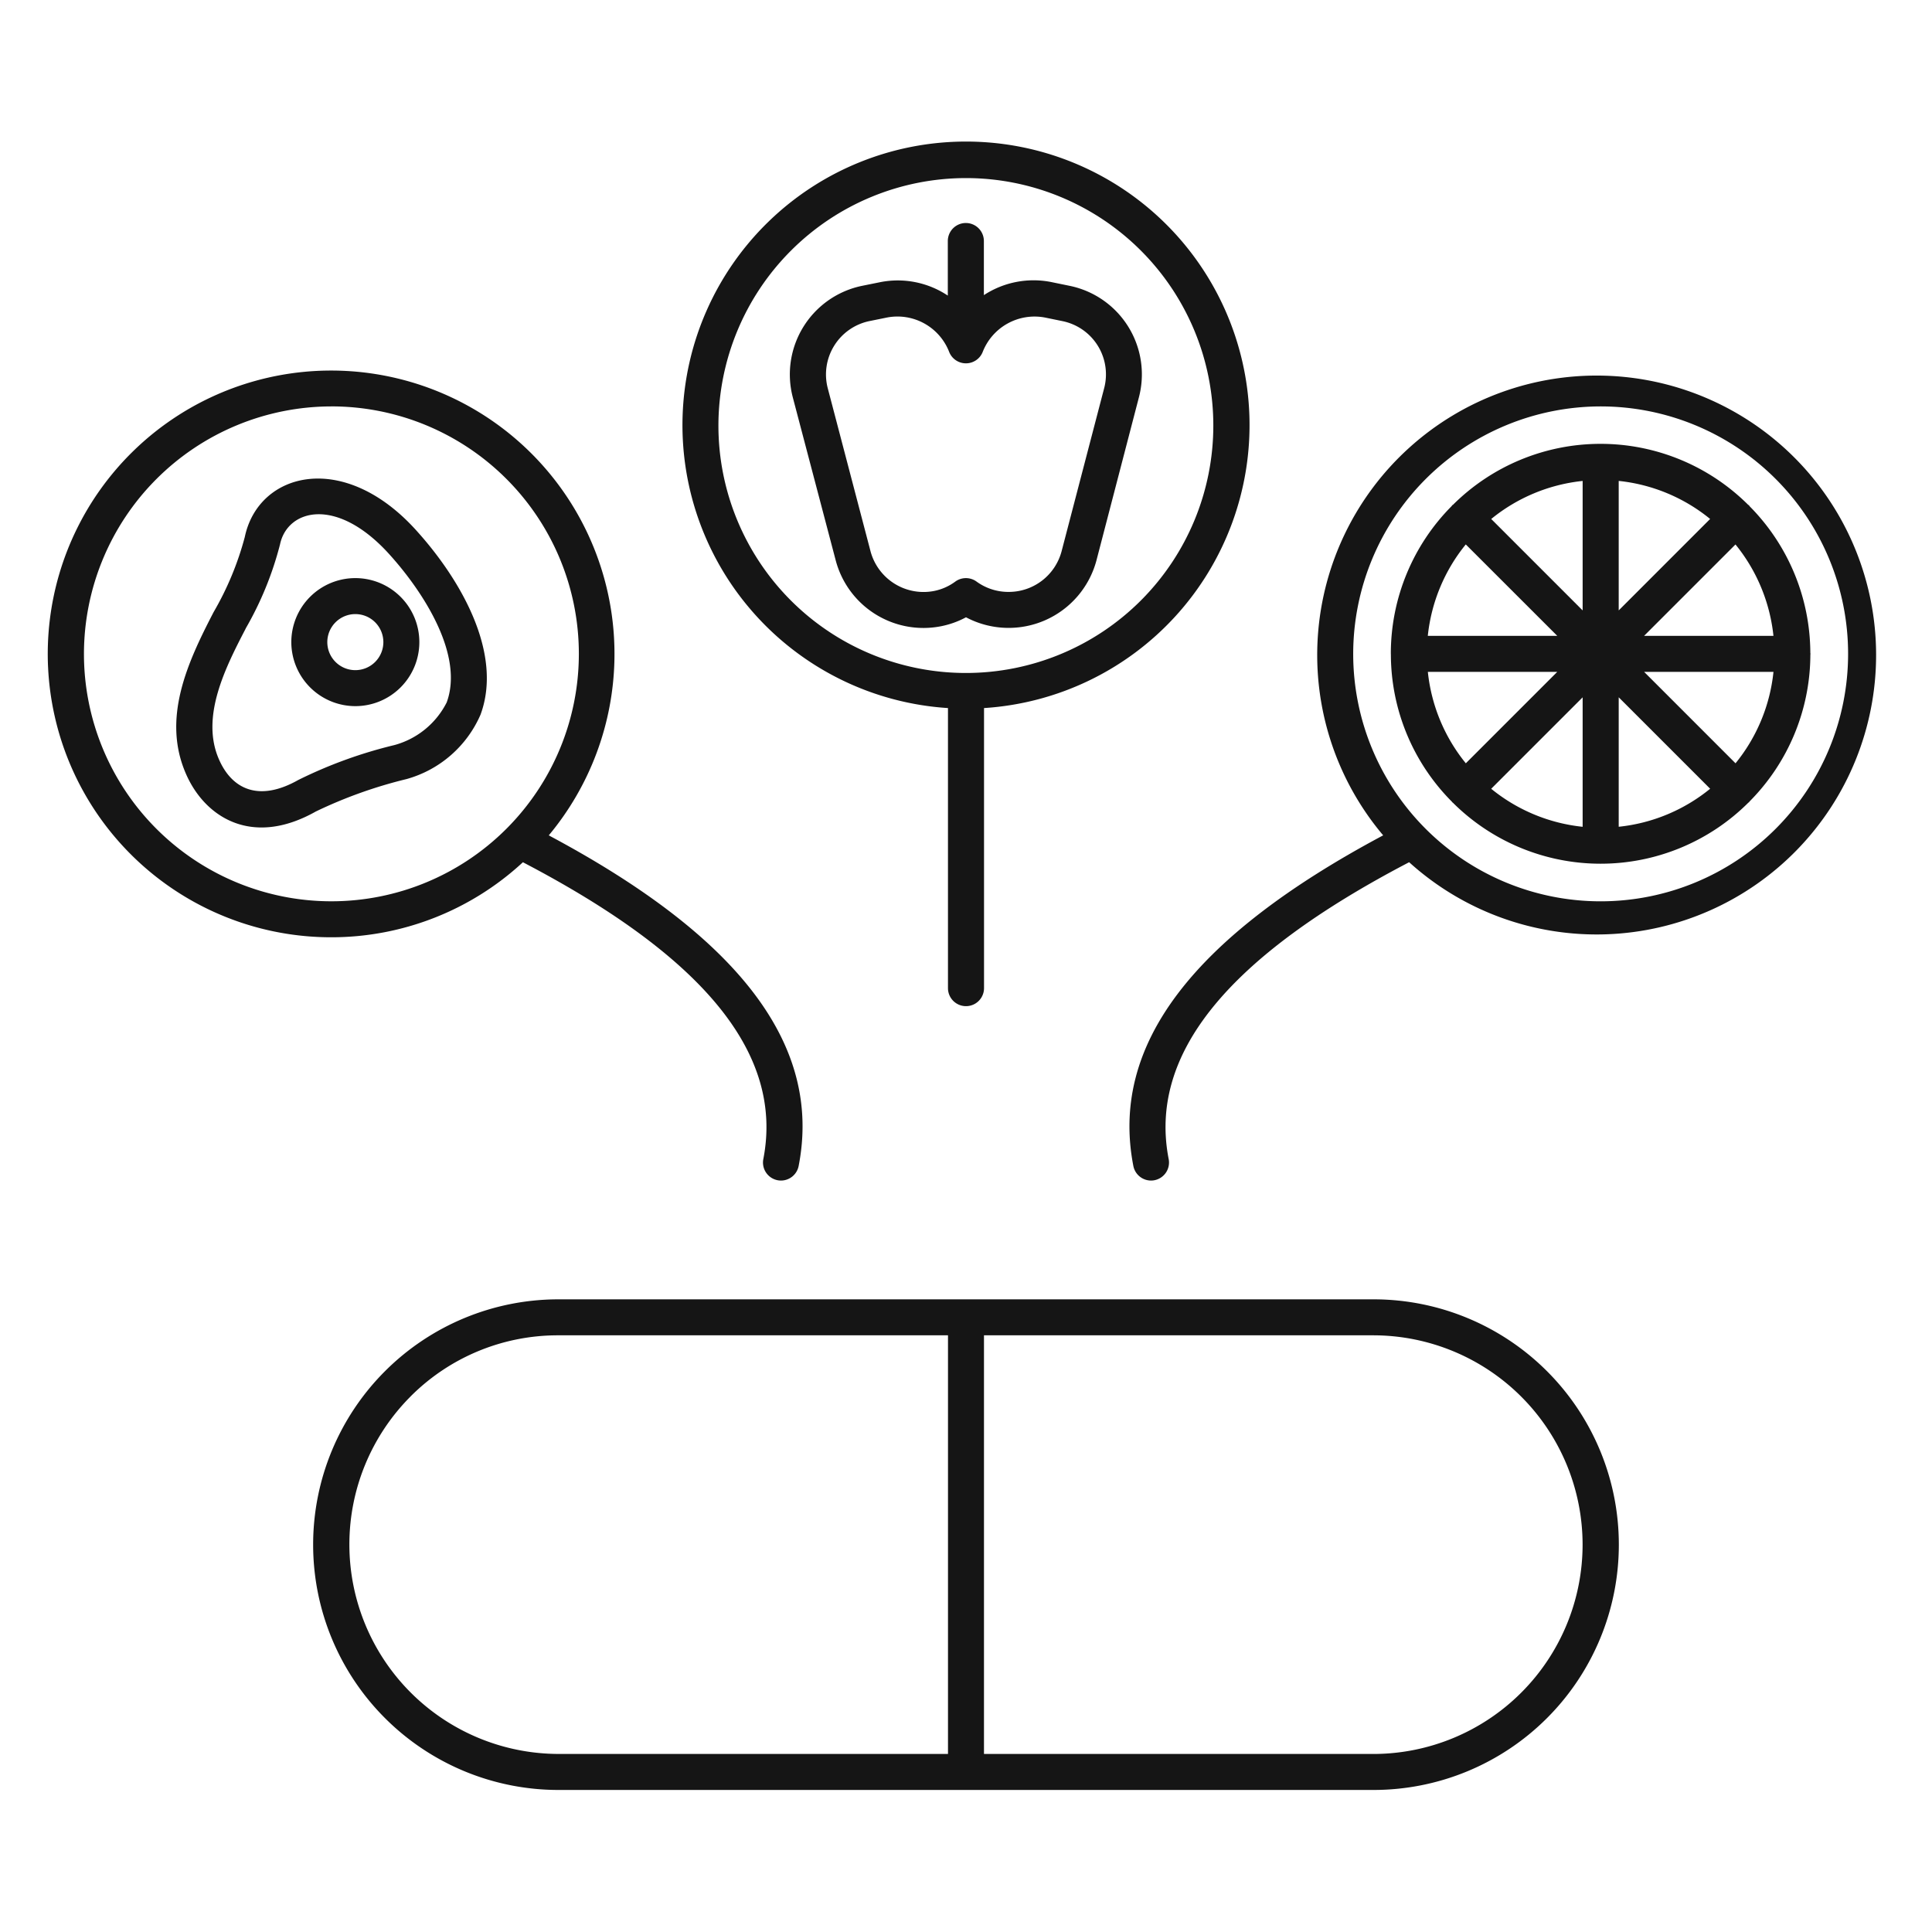 <svg viewBox="0 0 75 75" height="75" width="75" xmlns:xlink="http://www.w3.org/1999/xlink" xmlns="http://www.w3.org/2000/svg">
  <defs>
    <clipPath id="clip-icon-health">
      <rect height="75" width="75"></rect>
    </clipPath>
  </defs>
  <g clip-path="url(#clip-icon-health)" id="icon-health">
    <g transform="translate(1.861 5.515)" id="Functional_Health">
      <path fill="#151515" transform="translate(-13.812 -0.166)" d="M33.63,64.137H65.271a9.523,9.523,0,0,0,0-19.046H33.63a9.523,9.523,0,0,0,0,19.046Zm39.757-9.523a8.13,8.13,0,0,1-8.116,8.126H50.149V46.488H65.271A8.13,8.13,0,0,1,73.387,54.614Zm-45.5-5.751a8.065,8.065,0,0,1,5.741-2.375H48.752V62.739H33.63a8.133,8.133,0,0,1-5.741-13.877Z" data-name="Tracé 80" id="Tracé_80"></path>
      <path fill="#151515" transform="translate(0.507 -16.465)" d="M41.629,56.214a.7.7,0,0,0,.685.565.691.691,0,0,0,.134-.013.7.7,0,0,0,.552-.82c-.792-4.062,2.263-7.833,9.335-11.525a10.848,10.848,0,1,0-1.008-1.043C43.9,47.339,40.718,51.54,41.629,56.214ZM59.773,26.727a9.606,9.606,0,1,1-9.61,9.61A9.616,9.616,0,0,1,59.773,26.727Z" data-name="Tracé 81" id="Tracé_81"></path>
      <path fill="#151515" transform="translate(-18.469 -16.465)" d="M29.477,47.335a10.944,10.944,0,0,0,7.43-2.913c7.07,3.692,10.124,7.462,9.333,11.524a.7.7,0,0,0,.552.82.691.691,0,0,0,.134.013.7.7,0,0,0,.685-.565c.911-4.674-2.269-8.875-9.7-12.835a11,11,0,1,0-8.438,3.956Zm0-20.609a9.606,9.606,0,1,1-9.61,9.61A9.616,9.616,0,0,1,29.477,26.727Z" data-name="Tracé 82" id="Tracé_82"></path>
      <path fill="#151515" transform="translate(-16.218 -14.565)" d="M26.618,40.552a17.76,17.76,0,0,1,3.523-1.259,4.425,4.425,0,0,0,2.87-2.5c.872-2.364-.737-5.187-2.431-7.082-2.843-3.221-6.191-2.348-6.72.185a11.826,11.826,0,0,1-1.209,2.913c-1.012,1.951-2.027,4.132-1.067,6.3C22.315,40.768,24.132,41.954,26.618,40.552Zm-2.726-7.1a12.953,12.953,0,0,0,1.336-3.271c.287-1.368,2.227-1.9,4.307.458,1.3,1.458,2.83,3.857,2.163,5.678a3.22,3.22,0,0,1-2.031,1.657,17.721,17.721,0,0,0-3.735,1.357c-1.526.861-2.565.355-3.069-.789C22.126,36.885,23.113,34.959,23.892,33.457Z" data-name="Tracé 83" id="Tracé_83"></path>
      <path fill="#151515" transform="translate(-14.199 -12.821)" d="M26.132,34.718a2.485,2.485,0,1,0-2.485-2.485A2.488,2.488,0,0,0,26.132,34.718Zm0-3.573a1.088,1.088,0,1,1-1.088,1.088A1.089,1.089,0,0,1,26.132,31.145Z" data-name="Tracé 84" id="Tracé_84"></path>
      <path fill="#151515" transform="translate(-7.335 -20.471)" d="M42.274,42.442V53.315a.7.7,0,0,0,1.4,0V42.443a11.007,11.007,0,1,0-1.4,0Zm.7-20.573a9.606,9.606,0,1,1-9.611,9.61A9.616,9.616,0,0,1,42.978,21.869Z" data-name="Tracé 85" id="Tracé_85"></path>
      <path fill="#151515" transform="translate(-5.45 -19.05)" d="M36.033,35.295a3.522,3.522,0,0,0,4.109,2.546,3.447,3.447,0,0,0,.947-.343,3.529,3.529,0,0,0,5.064-2.207L47.8,28.964a3.509,3.509,0,0,0-2.687-4.333l-.677-.139a3.517,3.517,0,0,0-2.653.5v-2.1a.7.7,0,1,0-1.4,0V25.01a3.505,3.505,0,0,0-2.641-.518l-.688.139a3.512,3.512,0,0,0-2.688,4.332ZM37.338,26l.69-.14a2.154,2.154,0,0,1,2.412,1.348.7.7,0,0,0,1.293,0,2.162,2.162,0,0,1,2.423-1.346l.677.139a2.109,2.109,0,0,1,1.619,2.605v0L44.8,34.935a2.122,2.122,0,0,1-2.044,1.578,2.1,2.1,0,0,1-1.256-.4.7.7,0,0,0-.828,0,2.051,2.051,0,0,1-.8.359,2.131,2.131,0,0,1-2.488-1.532l-1.66-6.328A2.116,2.116,0,0,1,37.338,26Z" data-name="Tracé 86" id="Tracé_86"></path>
      <path fill="#151515" transform="translate(5.092 -15.174)" d="M47.041,35.063a8.117,8.117,0,0,0,2.366,5.715c.007.007.009.017.016.024s.016.009.023.016a8.126,8.126,0,0,0,11.472,0c.008-.007.018-.01.026-.017s.011-.019.018-.027a8.115,8.115,0,0,0,2.363-5.707c0-.009.005-.017.005-.026s-.005-.018-.006-.028a8.125,8.125,0,0,0-2.356-5.7c-.01-.011-.014-.026-.025-.037s-.025-.014-.036-.024a8.119,8.119,0,0,0-11.452,0c-.01.009-.024.012-.034.022s-.013.024-.023.034a8.127,8.127,0,0,0-2.359,5.7c0,.008,0,.015,0,.024S47.041,35.055,47.041,35.063Zm2.908-4.269L53.5,34.343H48.474A6.726,6.726,0,0,1,49.948,30.794Zm11.944,3.549H56.87l3.548-3.548A6.725,6.725,0,0,1,61.892,34.343ZM60.42,39.29,56.871,35.74h5.022A6.713,6.713,0,0,1,60.42,39.29Zm-5.935,2.465a6.714,6.714,0,0,1-3.55-1.476l3.55-3.55Zm1.4-5.027,3.55,3.55a6.711,6.711,0,0,1-3.55,1.476Zm0-3.373V28.328a6.71,6.71,0,0,1,3.549,1.477Zm-1.4,0-3.549-3.549a6.709,6.709,0,0,1,3.549-1.477ZM53.5,35.74l-3.55,3.55a6.714,6.714,0,0,1-1.474-3.55Z" data-name="Tracé 87" id="Tracé_87"></path>
    </g>
  </g>
</svg>
